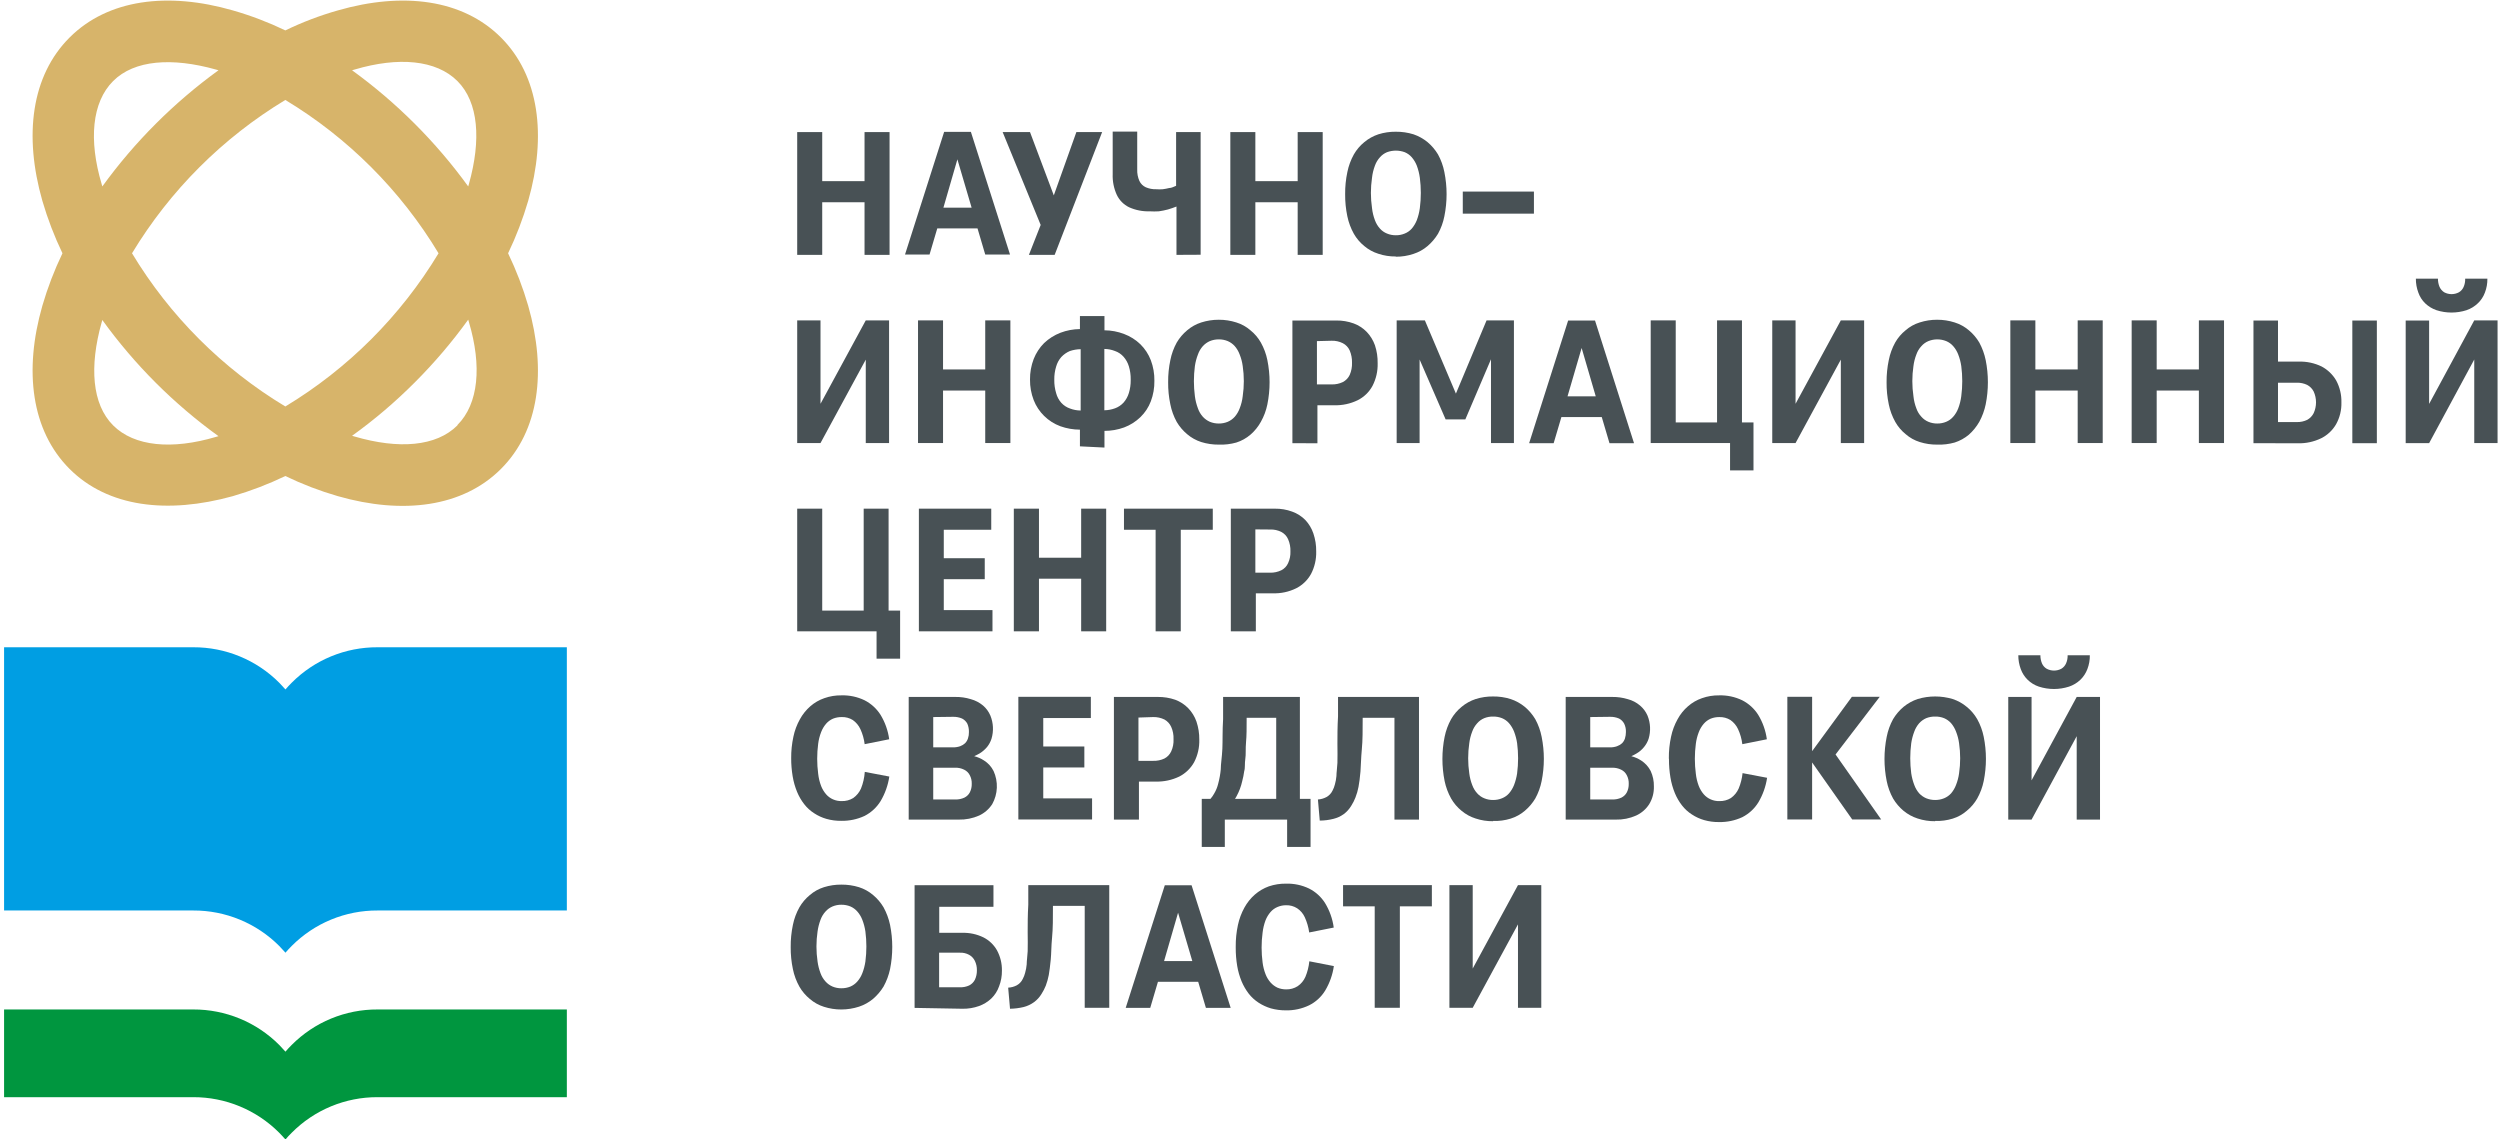 <?xml version="1.0" encoding="UTF-8"?> <svg xmlns="http://www.w3.org/2000/svg" width="509" height="232" viewBox="0 0 509 232" fill="none"><path d="M95.33 37.957L95.48 37.433C97.977 28.517 97.453 20.825 93.132 16.505C88.812 12.184 81.12 11.51 72.205 14.157L71.68 14.307C80.763 20.892 88.745 28.875 95.33 37.957ZM20.684 65.678C18.187 74.594 18.711 82.285 23.032 86.606C27.352 90.926 35.044 91.601 43.959 88.954L44.484 88.804C35.386 82.236 27.401 74.251 20.834 65.154L20.684 65.678ZM14.166 95.472C6.374 87.68 4.826 75.493 8.622 62.257C9.69 58.587 11.059 55.012 12.717 51.568C11.064 48.123 9.694 44.548 8.622 40.879C4.826 27.568 6.374 15.431 14.166 7.639C21.958 -0.152 34.145 -1.701 47.406 2.12C51.078 3.172 54.653 4.534 58.095 6.191C61.532 4.526 65.109 3.164 68.783 2.12C82.069 -1.701 94.207 -0.152 101.998 7.639C109.79 15.431 111.338 27.618 107.542 40.879C106.47 44.548 105.101 48.123 103.447 51.568C105.105 55.012 106.475 58.587 107.542 62.257C111.338 75.543 109.79 87.68 101.998 95.472C94.207 103.263 82.019 104.812 68.783 101.016C65.112 99.952 61.536 98.582 58.095 96.92C54.649 98.574 51.074 99.944 47.406 101.016C34.095 104.712 21.958 103.263 14.166 95.472ZM44.484 14.307L43.959 14.157C35.044 11.66 27.352 12.184 23.032 16.505C18.711 20.825 18.037 28.517 20.684 37.433L20.834 37.957C27.419 28.875 35.401 20.892 44.484 14.307ZM89.287 51.568C81.585 38.779 70.877 28.063 58.095 20.351C45.312 28.072 34.599 38.785 26.878 51.568C34.59 64.351 45.306 75.058 58.095 82.76C70.869 75.048 81.574 64.342 89.287 51.568ZM93.132 86.531C97.453 82.211 98.127 74.519 95.48 65.603L95.33 65.079C92.057 69.617 88.424 73.884 84.467 77.84C80.51 81.814 76.233 85.456 71.68 88.729L72.205 88.879C81.17 91.501 88.812 90.926 93.132 86.606V86.531Z" fill="#D7B46A"></path><path d="M0.83 131.783H39.364C42.61 131.773 45.826 132.405 48.826 133.644C51.827 134.883 54.552 136.703 56.846 139L58.12 140.373C58.519 139.899 58.944 139.449 59.393 139C61.684 136.698 64.408 134.875 67.409 133.636C70.41 132.397 73.628 131.767 76.875 131.783H115.409V185.376H76.875C73.628 185.361 70.41 185.991 67.409 187.23C64.408 188.469 61.684 190.292 59.393 192.593C58.944 193.043 58.519 193.492 58.12 193.967L56.846 192.593C54.552 190.296 51.827 188.476 48.826 187.237C45.826 185.999 42.61 185.366 39.364 185.376H0.83V131.783Z" fill="#009EE3"></path><path d="M0.83 205.528H39.364C42.61 205.518 45.826 206.151 48.826 207.389C51.827 208.628 54.552 210.448 56.846 212.745L58.12 214.119C58.519 213.644 58.944 213.195 59.393 212.745C61.684 210.444 64.408 208.621 67.409 207.381C70.41 206.142 73.628 205.512 76.875 205.528H115.409V223.384H76.875C73.626 223.372 70.408 224.006 67.406 225.249C64.405 226.493 61.681 228.32 59.393 230.626C58.943 231.06 58.518 231.518 58.12 232C57.695 231.525 57.27 231.051 56.846 230.626C54.553 228.326 51.829 226.502 48.828 225.259C45.828 224.016 42.612 223.379 39.364 223.384H0.83V205.528Z" fill="#00963F"></path><path d="M162.31 51.892V26.893H167.404V36.883H176.02V26.893H181.115V51.892H176.02V41.178H167.404V51.892H162.31Z" fill="#485155"></path><path d="M312.307 39.005H297.822V43.5H312.307V39.005Z" fill="#485155"></path><path d="M197.822 42.281L194.925 32.441L192.078 42.281H197.822ZM200.594 51.821L199.021 46.501H190.83L189.256 51.821H184.262L192.228 26.847H197.672L205.639 51.821H200.594Z" fill="#485155"></path><path d="M209.485 51.892L211.882 45.798L204.14 26.893H209.709L214.554 39.779L219.149 26.893H224.394L214.729 51.892H209.485Z" fill="#485155"></path><path d="M239.53 51.891V42.052C238.956 42.276 238.381 42.476 237.782 42.651C237.173 42.812 236.556 42.937 235.934 43.026C235.318 43.062 234.701 43.062 234.086 43.026C232.643 43.073 231.208 42.791 229.89 42.202C228.8 41.675 227.92 40.794 227.393 39.704C226.78 38.375 226.489 36.921 226.543 35.459V26.793H231.538V34.485C231.505 35.299 231.659 36.111 231.988 36.857C232.258 37.42 232.718 37.871 233.286 38.131C233.964 38.421 234.698 38.557 235.434 38.53C235.866 38.566 236.301 38.566 236.733 38.53C237.178 38.471 237.62 38.388 238.056 38.281C238.531 38.281 238.98 38.006 239.455 37.831V26.893H244.45V51.866L239.53 51.891Z" fill="#485155"></path><path d="M250.496 51.892V26.893H255.59V36.883H264.206V26.893H269.301V51.892H264.206V41.178H255.59V51.892H250.496Z" fill="#485155"></path><path d="M284.186 47.897C284.811 47.907 285.432 47.788 286.009 47.548C286.555 47.33 287.042 46.988 287.432 46.549C287.862 46.041 288.207 45.467 288.456 44.85C288.759 44.045 288.969 43.207 289.081 42.353C289.347 40.314 289.347 38.249 289.081 36.21C288.969 35.356 288.759 34.518 288.456 33.712C288.213 33.093 287.867 32.519 287.432 32.014C287.043 31.568 286.556 31.217 286.009 30.99C284.841 30.558 283.556 30.558 282.388 30.99C281.841 31.217 281.354 31.568 280.964 32.014C280.513 32.506 280.165 33.083 279.94 33.712C279.634 34.515 279.432 35.355 279.341 36.21C279.041 38.246 279.041 40.316 279.341 42.353C279.432 43.208 279.634 44.047 279.94 44.85C280.17 45.477 280.518 46.053 280.964 46.549C281.354 46.988 281.842 47.33 282.388 47.548C282.957 47.786 283.569 47.905 284.186 47.897ZM284.186 52.218C282.981 52.236 281.782 52.05 280.64 51.668C279.587 51.341 278.61 50.806 277.768 50.095C276.91 49.402 276.191 48.555 275.645 47.597C275.026 46.49 274.58 45.294 274.321 44.051C274.008 42.565 273.858 41.05 273.872 39.531C273.858 38.021 274.008 36.513 274.321 35.036C274.575 33.776 275.021 32.563 275.645 31.44C276.194 30.485 276.914 29.638 277.768 28.942C278.615 28.232 279.59 27.69 280.64 27.344C281.786 26.983 282.984 26.806 284.186 26.82C285.405 26.808 286.617 26.985 287.782 27.344C288.827 27.701 289.8 28.242 290.654 28.942C291.494 29.652 292.211 30.496 292.777 31.44C293.392 32.565 293.83 33.778 294.075 35.036C294.675 38.003 294.675 41.059 294.075 44.026C293.83 45.277 293.392 46.481 292.777 47.597C292.206 48.537 291.489 49.38 290.654 50.095C289.812 50.813 288.836 51.356 287.782 51.693C286.623 52.082 285.408 52.276 284.186 52.268V52.218Z" fill="#485155"></path><path d="M167.055 90.203H162.31V65.23H167.055V82.212L176.27 65.23H181.015V90.203H176.27V73.221L167.055 90.203Z" fill="#485155"></path><path d="M186.909 90.203V65.23H192.003V75.219H200.594V65.23H205.714V90.203H200.594V79.515H192.003V90.203H186.909Z" fill="#485155"></path><path d="M214.654 77.364C214.64 78.268 214.767 79.17 215.029 80.036C215.219 80.766 215.579 81.442 216.078 82.009C216.568 82.547 217.187 82.951 217.876 83.182C218.563 83.441 219.29 83.577 220.024 83.582V71.095C219.276 71.107 218.535 71.234 217.826 71.47C217.164 71.751 216.569 72.168 216.078 72.694C215.587 73.256 215.229 73.922 215.029 74.641C214.766 75.499 214.64 76.392 214.654 77.289M230.213 77.289C230.229 76.376 230.103 75.466 229.839 74.591C229.624 73.873 229.258 73.209 228.765 72.644C228.294 72.107 227.692 71.702 227.017 71.47C226.325 71.195 225.588 71.051 224.844 71.045V83.532C225.585 83.522 226.32 83.387 227.017 83.132C227.685 82.888 228.285 82.485 228.765 81.959C229.258 81.394 229.624 80.729 229.839 80.011C230.096 79.169 230.223 78.293 230.213 77.413V77.289ZM219.874 90.874V87.478C218.512 87.474 217.161 87.237 215.878 86.779C214.643 86.32 213.52 85.605 212.582 84.681C211.654 83.77 210.93 82.672 210.459 81.459C209.948 80.129 209.693 78.714 209.71 77.289C209.693 75.855 209.947 74.432 210.459 73.093C210.936 71.877 211.659 70.771 212.582 69.847C213.542 68.938 214.67 68.225 215.903 67.749C217.172 67.266 218.517 67.012 219.874 66.999V64.352H224.869V67.249C226.235 67.257 227.589 67.511 228.865 67.999C230.104 68.463 231.234 69.177 232.186 70.096C233.117 71.015 233.841 72.122 234.309 73.343C234.812 74.683 235.057 76.107 235.033 77.538C235.057 78.962 234.811 80.377 234.309 81.709C233.847 82.926 233.122 84.026 232.186 84.931C231.234 85.85 230.104 86.564 228.865 87.028C227.583 87.492 226.231 87.728 224.869 87.728V91.124L219.874 90.874Z" fill="#485155"></path><path d="M248.148 86.229C248.773 86.236 249.393 86.117 249.971 85.879C250.514 85.645 251 85.296 251.395 84.855C251.826 84.353 252.165 83.778 252.394 83.157C252.713 82.356 252.923 81.516 253.018 80.66C253.318 78.631 253.318 76.57 253.018 74.541C252.912 73.727 252.702 72.93 252.394 72.169C252.165 71.547 251.826 70.972 251.395 70.47C251 70.03 250.514 69.68 249.971 69.447C249.393 69.209 248.773 69.09 248.148 69.097C247.523 69.092 246.904 69.211 246.325 69.447C245.785 69.686 245.301 70.035 244.901 70.47C244.459 70.965 244.119 71.542 243.902 72.169C243.605 72.933 243.396 73.729 243.278 74.541C243.012 76.572 243.012 78.629 243.278 80.66C243.387 81.514 243.596 82.352 243.902 83.157C244.119 83.784 244.459 84.361 244.901 84.855C245.301 85.291 245.785 85.639 246.325 85.879C246.904 86.115 247.523 86.233 248.148 86.229ZM248.148 90.524C246.937 90.536 245.733 90.359 244.577 90C243.523 89.663 242.547 89.12 241.705 88.401C240.859 87.697 240.141 86.853 239.582 85.904C238.967 84.788 238.529 83.583 238.283 82.333C237.969 80.847 237.818 79.331 237.834 77.813C237.822 76.302 237.973 74.795 238.283 73.317C238.529 72.067 238.967 70.862 239.582 69.746C240.141 68.798 240.859 67.953 241.705 67.249C242.547 66.531 243.523 65.987 244.577 65.65C245.731 65.283 246.936 65.097 248.148 65.101C249.36 65.095 250.565 65.281 251.719 65.65C252.778 65.976 253.756 66.52 254.591 67.249C255.45 67.939 256.171 68.787 256.714 69.746C257.337 70.861 257.784 72.066 258.037 73.317C258.637 76.293 258.637 79.358 258.037 82.333C257.784 83.577 257.338 84.773 256.714 85.879C256.168 86.873 255.449 87.761 254.591 88.501C253.75 89.221 252.774 89.764 251.719 90.1C250.558 90.427 249.353 90.57 248.148 90.524Z" fill="#485155"></path><path d="M268.128 69.451V78.267H271.125C271.909 78.289 272.687 78.127 273.397 77.792C274.009 77.476 274.501 76.967 274.796 76.344C275.14 75.558 275.302 74.704 275.27 73.846C275.291 72.99 275.129 72.138 274.796 71.349C274.51 70.713 274.017 70.194 273.397 69.876C272.692 69.524 271.912 69.352 271.125 69.376L268.128 69.451ZM263.133 90.229V65.255H272.073C273.282 65.239 274.484 65.442 275.62 65.855C276.619 66.225 277.524 66.814 278.267 67.578C279.009 68.358 279.579 69.286 279.94 70.3C280.328 71.484 280.514 72.725 280.49 73.971C280.533 75.567 280.172 77.148 279.441 78.566C278.758 79.828 277.703 80.849 276.419 81.488C274.934 82.207 273.298 82.558 271.649 82.512H268.228V90.254L263.133 90.229Z" fill="#485155"></path><path d="M284.361 90.203V65.23H290.105L296.423 80.139L302.666 65.23H308.235V90.203H303.565V73.146L298.346 85.383H294.325L289.031 73.196V90.203H284.361Z" fill="#485155"></path><path d="M324.893 80.69L322.021 70.85L319.149 80.69H324.893ZM327.69 90.23L326.117 84.91H317.901L316.327 90.23H311.333L319.274 65.256H324.744L332.685 90.23H327.69Z" fill="#485155"></path><path d="M336.082 90.203V65.23H341.177V86.008H349.593V65.23H354.663V86.008H357.01V95.772H352.24V90.203H336.082Z" fill="#485155"></path><path d="M365.576 90.203H360.831V65.23H365.576V82.212L374.792 65.23H379.537V90.203H374.792V73.221L365.576 90.203Z" fill="#485155"></path><path d="M394.421 86.229C395.046 86.238 395.667 86.119 396.244 85.879C396.791 85.652 397.278 85.302 397.668 84.855C398.107 84.355 398.454 83.779 398.692 83.157C398.998 82.352 399.207 81.514 399.316 80.66C399.582 78.629 399.582 76.572 399.316 74.541C399.198 73.729 398.989 72.933 398.692 72.169C398.454 71.546 398.107 70.971 397.668 70.47C397.278 70.024 396.791 69.674 396.244 69.447C395.082 68.981 393.785 68.981 392.623 69.447C392.076 69.674 391.589 70.024 391.199 70.47C390.742 70.958 390.393 71.537 390.175 72.169C389.876 72.931 389.675 73.728 389.576 74.541C389.276 76.57 389.276 78.631 389.576 80.66C389.664 81.515 389.865 82.355 390.175 83.157C390.393 83.789 390.742 84.368 391.199 84.855C391.589 85.302 392.076 85.652 392.623 85.879C393.192 86.117 393.804 86.236 394.421 86.229ZM394.421 90.524C393.219 90.538 392.022 90.361 390.875 90C389.816 89.674 388.837 89.13 388.003 88.401C387.144 87.711 386.423 86.863 385.88 85.904C385.257 84.789 384.81 83.585 384.556 82.333C384.242 80.847 384.092 79.331 384.107 77.813C384.096 76.302 384.246 74.795 384.556 73.317C384.802 72.067 385.24 70.862 385.855 69.746C386.398 68.787 387.119 67.939 387.978 67.249C388.812 66.52 389.791 65.976 390.85 65.65C391.995 65.281 393.192 65.095 394.396 65.101C395.608 65.095 396.813 65.281 397.967 65.65C399.031 65.981 400.017 66.525 400.864 67.249C401.71 67.953 402.428 68.798 402.987 69.746C403.591 70.867 404.029 72.07 404.286 73.317C404.885 76.293 404.885 79.358 404.286 82.333C404.029 83.572 403.591 84.767 402.987 85.879C402.425 86.862 401.708 87.747 400.864 88.501C400.011 89.216 399.027 89.758 397.967 90.1C396.814 90.424 395.618 90.568 394.421 90.524Z" fill="#485155"></path><path d="M409.306 90.203V65.23H414.401V75.219H423.016V65.23H428.111V90.203H423.016V79.515H414.401V90.203H409.306Z" fill="#485155"></path><path d="M434.006 90.203V65.23H439.1V75.219H447.691V65.23H452.811V90.203H447.691V79.515H439.1V90.203H434.006Z" fill="#485155"></path><path d="M463.8 77.918V85.934H467.646C468.37 85.95 469.089 85.796 469.743 85.485C470.314 85.172 470.776 84.693 471.067 84.111C471.38 83.421 471.542 82.671 471.542 81.913C471.542 81.155 471.38 80.406 471.067 79.716C470.774 79.141 470.312 78.67 469.743 78.367C469.089 78.056 468.37 77.902 467.646 77.918H463.8ZM458.805 90.23V65.256H463.8V73.622H468.045C469.651 73.577 471.245 73.919 472.69 74.621C473.931 75.281 474.96 76.276 475.662 77.493C476.391 78.859 476.752 80.391 476.711 81.938C476.754 83.481 476.383 85.008 475.637 86.359C474.928 87.596 473.867 88.595 472.59 89.231C471.12 89.942 469.503 90.293 467.87 90.255L458.805 90.23ZM478.934 90.23V65.256H483.928V90.23H478.934Z" fill="#485155"></path><path d="M501.91 56.738H506.431C506.447 57.702 506.278 58.66 505.931 59.56C505.626 60.395 505.13 61.148 504.483 61.758C503.827 62.385 503.043 62.862 502.185 63.156C500.196 63.796 498.056 63.796 496.067 63.156C495.208 62.862 494.424 62.385 493.769 61.758C493.137 61.145 492.658 60.392 492.37 59.56C492.033 58.658 491.863 57.701 491.871 56.738H496.366C496.36 57.312 496.471 57.881 496.691 58.411C496.891 58.863 497.222 59.246 497.64 59.51C498.101 59.757 498.615 59.886 499.138 59.886C499.661 59.886 500.176 59.757 500.637 59.51C501.057 59.26 501.389 58.884 501.586 58.436C501.822 57.902 501.933 57.321 501.91 56.738ZM494.568 90.228H489.798V65.254H494.568V82.236L503.758 65.229H508.503V90.203H503.758V73.196L494.568 90.228Z" fill="#485155"></path><path d="M162.31 128.537V103.563H167.404V124.317H175.846V103.563H180.915V124.317H183.263V134.106H178.468V128.537H162.31Z" fill="#485155"></path><path d="M187.084 128.537V103.563H201.818V107.859H192.153V113.653H200.494V117.923H192.153V124.217H202.068V128.537H187.084Z" fill="#485155"></path><path d="M206.413 128.537V103.563H211.533V113.553H220.124V103.563H225.218V128.537H220.124V117.823H211.533V128.537H206.413Z" fill="#485155"></path><path d="M235.284 128.538V107.86H228.841V103.564H246.922V107.86H240.404V128.538H235.284Z" fill="#485155"></path><path d="M255.59 107.785V116.601H258.587C259.382 116.62 260.17 116.449 260.885 116.102C261.496 115.792 261.981 115.28 262.258 114.653C262.603 113.911 262.765 113.098 262.733 112.281C262.765 111.423 262.603 110.569 262.258 109.783C261.983 109.15 261.498 108.63 260.885 108.31C260.175 107.947 259.384 107.775 258.587 107.81L255.59 107.785ZM250.596 128.539V103.565H259.561C260.762 103.548 261.955 103.751 263.082 104.164C264.09 104.522 265.003 105.102 265.755 105.863C266.496 106.649 267.058 107.586 267.403 108.61C267.803 109.791 267.998 111.033 267.977 112.281C268.021 113.868 267.66 115.441 266.928 116.851C266.238 118.107 265.185 119.125 263.907 119.773C262.418 120.507 260.77 120.859 259.112 120.797H255.69V128.539H250.596Z" fill="#485155"></path><path d="M161.086 154.385C161.073 152.908 161.224 151.434 161.536 149.99C161.794 148.747 162.24 147.552 162.859 146.444C163.406 145.443 164.125 144.547 164.982 143.796C165.815 143.067 166.782 142.507 167.829 142.148C168.951 141.75 170.135 141.555 171.325 141.574C172.947 141.527 174.557 141.87 176.02 142.573C177.346 143.248 178.467 144.265 179.267 145.519C180.198 147.044 180.801 148.744 181.04 150.514L176.045 151.513C175.917 150.45 175.622 149.413 175.171 148.441C174.828 147.699 174.293 147.062 173.623 146.593C172.949 146.177 172.167 145.968 171.375 145.994C170.769 145.986 170.166 146.096 169.602 146.319C169.066 146.553 168.588 146.902 168.203 147.343C167.763 147.852 167.417 148.436 167.179 149.066C166.883 149.829 166.682 150.626 166.58 151.438C166.314 153.461 166.314 155.509 166.58 157.532C166.672 158.387 166.873 159.226 167.179 160.029C167.423 160.649 167.769 161.223 168.203 161.727C168.588 162.168 169.066 162.517 169.602 162.751C170.16 162.998 170.765 163.118 171.375 163.101C172.202 163.127 173.018 162.91 173.723 162.477C174.41 161.989 174.954 161.324 175.296 160.554C175.731 159.469 175.992 158.323 176.07 157.157L181.065 158.106C180.802 159.87 180.2 161.566 179.292 163.101C178.499 164.389 177.367 165.435 176.02 166.123C174.535 166.811 172.912 167.153 171.275 167.122C170.254 167.136 169.236 167.001 168.253 166.722C167.367 166.469 166.525 166.081 165.756 165.573C164.979 165.08 164.295 164.455 163.733 163.725C163.14 162.962 162.653 162.122 162.285 161.228C161.867 160.208 161.565 159.144 161.386 158.056C161.18 156.827 161.079 155.582 161.086 154.335" fill="#485155"></path><path d="M190.005 145.993V152.161H194.026C194.518 152.17 195.008 152.094 195.475 151.936C195.843 151.803 196.182 151.599 196.474 151.337C196.746 151.063 196.951 150.73 197.073 150.363C197.218 149.937 197.286 149.489 197.273 149.039C197.291 148.456 197.18 147.877 196.948 147.341C196.706 146.89 196.331 146.524 195.874 146.292C195.29 146.045 194.66 145.926 194.026 145.943L190.005 145.993ZM190.005 156.307V162.775H194.501C195.137 162.795 195.77 162.666 196.349 162.4C196.832 162.165 197.226 161.779 197.472 161.301C197.735 160.766 197.864 160.175 197.847 159.578C197.869 158.971 197.732 158.368 197.448 157.83C197.199 157.339 196.795 156.944 196.299 156.706C195.726 156.42 195.09 156.283 194.451 156.307H190.005ZM185.011 166.871V141.897H194.501C195.567 141.881 196.628 142.033 197.647 142.347C198.564 142.593 199.416 143.036 200.145 143.645C200.796 144.202 201.309 144.903 201.643 145.693C202.255 147.194 202.335 148.86 201.868 150.413C201.674 151.021 201.369 151.589 200.969 152.086C200.542 152.596 200.036 153.035 199.47 153.385C199.106 153.596 198.731 153.788 198.347 153.959C199.056 154.139 199.731 154.434 200.344 154.833C201.178 155.357 201.852 156.1 202.292 156.981C202.777 158.048 203.005 159.214 202.957 160.385C202.91 161.556 202.588 162.7 202.018 163.724C201.363 164.734 200.437 165.539 199.345 166.046C198.033 166.626 196.609 166.907 195.175 166.871H185.011Z" fill="#485155"></path><path d="M207.337 166.845V141.872H222.097V146.192H212.407V151.986H220.773V156.256H212.407V162.55H222.346V166.845H207.337Z" fill="#485155"></path><path d="M231.788 146.093V154.908H234.785C235.578 154.935 236.365 154.772 237.083 154.434C237.688 154.116 238.171 153.607 238.456 152.985C238.814 152.204 238.977 151.347 238.931 150.488C238.967 149.63 238.805 148.775 238.456 147.991C238.172 147.356 237.69 146.83 237.083 146.492C236.367 146.145 235.58 145.974 234.785 145.993L231.788 146.093ZM226.793 166.871V141.897H235.734C236.94 141.883 238.14 142.077 239.28 142.471C240.28 142.842 241.184 143.431 241.927 144.195C242.674 144.971 243.245 145.9 243.601 146.917C243.997 148.1 244.191 149.341 244.175 150.588C244.222 152.184 243.861 153.765 243.126 155.183C242.43 156.434 241.378 157.451 240.104 158.105C238.611 158.824 236.966 159.175 235.309 159.129H231.888V166.871H226.793Z" fill="#485155"></path><path d="M251.445 162.651H259.836V146.143H253.818V146.393C253.818 148.216 253.818 149.789 253.693 151.113C253.568 152.436 253.693 153.61 253.543 154.534C253.393 155.458 253.543 156.307 253.318 157.032C253.228 157.706 253.095 158.373 252.919 159.03C252.679 160.121 252.283 161.172 251.745 162.151L251.445 162.651ZM244.677 172.44V162.651H246.451C246.739 162.321 246.99 161.961 247.2 161.577C247.576 160.949 247.855 160.267 248.024 159.554C248.28 158.605 248.455 157.636 248.548 156.657C248.548 155.533 248.798 154.16 248.873 152.461C248.948 150.763 248.873 148.765 249.023 146.418V141.898H264.656V162.651H266.829V172.44H262.059V166.871H249.372V172.44H244.677Z" fill="#485155"></path><path d="M268.327 162.776C268.939 162.738 269.536 162.568 270.075 162.276C270.608 161.98 271.035 161.526 271.299 160.977C271.506 160.59 271.665 160.179 271.773 159.754C271.938 159.183 272.047 158.597 272.098 158.006C272.098 157.306 272.248 156.407 272.298 155.333C272.348 154.26 272.298 152.836 272.298 151.413C272.298 149.989 272.298 147.991 272.423 145.843V141.898H288.906V166.871H283.911V146.143H277.442C277.442 148.64 277.443 150.763 277.268 152.561C277.093 154.359 277.093 155.858 276.993 157.082C276.893 158.305 276.743 159.379 276.593 160.203C276.454 160.945 276.245 161.673 275.969 162.376C275.742 162.96 275.457 163.521 275.12 164.049C274.728 164.709 274.21 165.286 273.597 165.747C272.958 166.205 272.237 166.535 271.474 166.721C270.568 166.952 269.637 167.069 268.702 167.071L268.327 162.776Z" fill="#485155"></path><path d="M303.99 162.877C304.615 162.885 305.235 162.766 305.813 162.528C306.359 162.31 306.846 161.968 307.237 161.529C307.671 161.024 308.017 160.45 308.261 159.831C308.554 159.065 308.764 158.269 308.885 157.458C309.151 155.419 309.151 153.354 308.885 151.315C308.764 150.503 308.554 149.708 308.261 148.942C308.017 148.323 307.671 147.748 307.237 147.244C306.847 146.798 306.36 146.447 305.813 146.22C305.233 145.991 304.613 145.88 303.99 145.895C303.375 145.88 302.763 145.991 302.192 146.22C301.645 146.447 301.158 146.798 300.768 147.244C300.317 147.736 299.969 148.313 299.744 148.942C299.448 149.705 299.247 150.502 299.145 151.315C298.845 153.352 298.845 155.421 299.145 157.458C299.247 158.271 299.448 159.067 299.744 159.831C299.969 160.46 300.317 161.037 300.768 161.529C301.159 161.968 301.646 162.31 302.192 162.528C302.761 162.766 303.373 162.885 303.99 162.877ZM303.99 167.198C302.785 167.216 301.586 167.031 300.444 166.648C299.391 166.321 298.414 165.786 297.572 165.075C296.715 164.382 295.995 163.535 295.449 162.578C294.83 161.47 294.384 160.274 294.125 159.032C293.526 156.056 293.526 152.991 294.125 150.016C294.379 148.756 294.825 147.543 295.449 146.42C295.999 145.465 296.718 144.619 297.572 143.922C298.419 143.212 299.394 142.67 300.444 142.324C301.591 141.963 302.787 141.786 303.99 141.8C305.2 141.786 306.406 141.963 307.561 142.324C308.616 142.675 309.598 143.217 310.458 143.922C311.298 144.632 312.016 145.476 312.581 146.42C313.196 147.545 313.634 148.758 313.88 150.016C314.479 152.983 314.479 156.04 313.88 159.007C313.634 160.257 313.196 161.462 312.581 162.578C312.016 163.521 311.298 164.365 310.458 165.075C309.611 165.799 308.625 166.343 307.561 166.673C306.406 167.03 305.198 167.191 303.99 167.148V167.198Z" fill="#485155"></path><path d="M323.77 145.993V152.162H327.79C328.275 152.173 328.757 152.097 329.214 151.937C329.59 151.804 329.937 151.6 330.238 151.338C330.51 151.064 330.715 150.73 330.837 150.364C330.97 149.935 331.038 149.489 331.037 149.04C331.06 148.454 330.94 147.871 330.687 147.342C330.452 146.894 330.086 146.528 329.638 146.293C329.054 146.046 328.424 145.927 327.79 145.943L323.77 145.993ZM323.77 156.308V162.776H328.265C328.901 162.795 329.534 162.667 330.113 162.401C330.596 162.165 330.99 161.78 331.237 161.302C331.5 160.767 331.628 160.175 331.611 159.579C331.634 158.971 331.496 158.369 331.212 157.831C330.963 157.34 330.559 156.945 330.063 156.707C329.49 156.423 328.855 156.286 328.215 156.308H323.77ZM318.775 166.871V141.898H328.265C329.331 141.886 330.392 142.037 331.412 142.347C332.332 142.584 333.186 143.029 333.909 143.646C334.568 144.201 335.09 144.902 335.433 145.694C336.045 147.195 336.124 148.861 335.657 150.414C335.455 151.024 335.142 151.591 334.733 152.087C334.318 152.608 333.81 153.049 333.235 153.386C332.882 153.602 332.515 153.794 332.136 153.96C332.844 154.144 333.518 154.439 334.134 154.834C334.962 155.365 335.634 156.106 336.082 156.982C336.534 157.968 336.756 159.044 336.731 160.129C336.768 161.394 336.438 162.642 335.782 163.725C335.134 164.741 334.206 165.547 333.11 166.047C331.806 166.627 330.39 166.908 328.964 166.871H318.775Z" fill="#485155"></path><path d="M339.778 154.387C339.765 152.91 339.916 151.436 340.228 149.992C340.486 148.749 340.932 147.554 341.551 146.446C342.09 145.44 342.81 144.543 343.674 143.798C344.507 143.069 345.474 142.509 346.521 142.15C347.643 141.752 348.827 141.557 350.017 141.576C351.64 141.529 353.25 141.872 354.712 142.575C356.038 143.25 357.159 144.267 357.959 145.522C358.89 147.046 359.494 148.747 359.732 150.516L354.737 151.515C354.609 150.452 354.314 149.415 353.863 148.443C353.52 147.701 352.985 147.064 352.315 146.595C351.64 146.181 350.859 145.973 350.067 145.996C349.461 145.986 348.858 146.096 348.294 146.321C347.758 146.555 347.281 146.905 346.896 147.345C346.456 147.854 346.109 148.438 345.872 149.068C345.575 149.831 345.374 150.628 345.272 151.44C345.006 153.463 345.006 155.511 345.272 157.534C345.364 158.389 345.565 159.228 345.872 160.031C346.115 160.651 346.461 161.225 346.896 161.729C347.281 162.17 347.758 162.519 348.294 162.753C348.852 163.001 349.458 163.12 350.067 163.103C350.894 163.129 351.71 162.912 352.415 162.479C353.102 161.991 353.646 161.326 353.988 160.556C354.407 159.552 354.677 158.491 354.787 157.409L359.782 158.358C359.519 160.122 358.917 161.818 358.009 163.353C357.216 164.641 356.085 165.687 354.737 166.375C353.252 167.063 351.629 167.405 349.992 167.373C348.971 167.387 347.953 167.253 346.971 166.974C346.085 166.721 345.242 166.333 344.473 165.825C343.696 165.332 343.012 164.706 342.45 163.977C341.857 163.214 341.37 162.374 341.002 161.48C340.584 160.46 340.283 159.396 340.103 158.308C339.897 157.079 339.797 155.834 339.803 154.587" fill="#485155"></path><path d="M363.903 166.847V141.874H368.948V152.937L377.04 141.874H382.709L373.718 153.611L383.008 166.847H377.115L368.948 155.235V166.847H363.903Z" fill="#485155"></path><path d="M393.997 162.876C394.622 162.883 395.242 162.765 395.82 162.527C396.362 162.302 396.848 161.961 397.244 161.528C397.67 161.022 398.008 160.448 398.242 159.829C398.547 159.067 398.757 158.27 398.867 157.457C399.166 155.42 399.166 153.35 398.867 151.313C398.757 150.5 398.547 149.703 398.242 148.941C398.008 148.323 397.67 147.748 397.244 147.243C396.849 146.802 396.363 146.453 395.82 146.219C395.24 145.989 394.62 145.879 393.997 145.894C393.374 145.882 392.754 145.992 392.174 146.219C391.634 146.459 391.149 146.807 390.75 147.243C390.315 147.742 389.977 148.318 389.752 148.941C389.458 149.707 389.248 150.502 389.127 151.313C388.861 153.353 388.861 155.418 389.127 157.457C389.248 158.268 389.458 159.064 389.752 159.829C389.977 160.452 390.315 161.028 390.75 161.528C391.15 161.956 391.635 162.296 392.174 162.527C392.753 162.762 393.372 162.881 393.997 162.876ZM393.997 167.197C392.784 167.213 391.577 167.027 390.426 166.647C389.377 166.309 388.403 165.776 387.554 165.074C386.71 164.368 385.992 163.523 385.431 162.576C384.821 161.467 384.383 160.271 384.133 159.03C383.533 156.055 383.533 152.99 384.133 150.015C384.378 148.756 384.816 147.543 385.431 146.419C385.996 145.475 386.714 144.631 387.554 143.921C388.408 143.221 389.381 142.68 390.426 142.323C392.756 141.627 395.238 141.627 397.568 142.323C398.618 142.669 399.593 143.211 400.44 143.921C401.294 144.617 402.013 145.464 402.563 146.419C403.186 147.542 403.633 148.755 403.886 150.015C404.486 152.982 404.486 156.038 403.886 159.005C403.633 160.257 403.186 161.462 402.563 162.576C402.013 163.531 401.294 164.378 400.44 165.074C399.606 165.802 398.627 166.347 397.568 166.672C396.413 167.029 395.206 167.189 393.997 167.147V167.197Z" fill="#485155"></path><path d="M420.969 133.406H425.489C425.506 134.371 425.336 135.329 424.99 136.228C424.683 137.05 424.197 137.792 423.566 138.401C422.904 139.033 422.111 139.51 421.243 139.8C419.254 140.44 417.114 140.44 415.125 139.8C414.262 139.516 413.476 139.038 412.827 138.401C412.204 137.791 411.726 137.048 411.429 136.228C411.093 135.326 410.924 134.37 410.929 133.406H415.424C415.421 133.98 415.531 134.549 415.749 135.08C415.946 135.528 416.278 135.903 416.698 136.154C417.159 136.401 417.674 136.53 418.196 136.53C418.719 136.53 419.234 136.401 419.695 136.154C420.116 135.903 420.447 135.528 420.644 135.08C420.879 134.554 420.99 133.982 420.969 133.406ZM413.626 166.871H408.881V141.898H413.626V158.88L422.817 141.898H427.562V166.871H422.817V149.889L413.626 166.871Z" fill="#485155"></path><path d="M171.3 201.212C171.933 201.219 172.561 201.1 173.148 200.862C173.684 200.628 174.162 200.279 174.547 199.838C174.986 199.338 175.333 198.763 175.571 198.14C175.868 197.376 176.077 196.58 176.195 195.768C176.461 193.737 176.461 191.68 176.195 189.649C176.077 188.837 175.868 188.041 175.571 187.277C175.333 186.654 174.986 186.079 174.547 185.579C174.162 185.138 173.684 184.789 173.148 184.555C172.561 184.317 171.933 184.198 171.3 184.205C170.683 184.198 170.071 184.317 169.502 184.555C168.959 184.788 168.473 185.138 168.079 185.579C167.63 186.072 167.282 186.649 167.055 187.277C166.767 188.043 166.566 188.838 166.455 189.649C166.155 191.678 166.155 193.739 166.455 195.768C166.566 196.579 166.767 197.374 167.055 198.14C167.282 198.768 167.63 199.345 168.079 199.838C168.473 200.279 168.959 200.629 169.502 200.862C170.071 201.1 170.683 201.219 171.3 201.212ZM171.3 205.532C170.096 205.537 168.9 205.351 167.754 204.983C166.698 204.652 165.72 204.108 164.882 203.385C164.029 202.687 163.31 201.841 162.759 200.887C162.136 199.773 161.689 198.568 161.435 197.316C161.122 195.839 160.972 194.331 160.986 192.821C160.973 191.302 161.124 189.787 161.435 188.301C161.689 187.049 162.136 185.844 162.759 184.729C163.31 183.776 164.029 182.929 164.882 182.232C165.72 181.509 166.698 180.965 167.754 180.634C168.901 180.274 170.098 180.097 171.3 180.109C172.519 180.098 173.732 180.274 174.896 180.634C175.95 180.971 176.926 181.514 177.768 182.232C178.614 182.936 179.332 183.781 179.891 184.729C180.504 185.849 180.95 187.052 181.215 188.301C181.814 191.276 181.814 194.341 181.215 197.316C180.95 198.557 180.504 199.752 179.891 200.862C179.318 201.801 178.602 202.643 177.768 203.36C176.92 204.069 175.946 204.611 174.896 204.958C173.735 205.335 172.521 205.528 171.3 205.532Z" fill="#485155"></path><path d="M191.204 193.969V201.011H195.45C196.095 201.033 196.736 200.905 197.323 200.637C197.829 200.38 198.24 199.969 198.496 199.463C198.769 198.868 198.905 198.219 198.896 197.565C198.914 196.891 198.768 196.222 198.471 195.617C198.218 195.096 197.807 194.668 197.298 194.393C196.732 194.087 196.093 193.94 195.45 193.969H191.204ZM186.21 205.207V180.233H202.268V184.628H191.229V189.923H195.924C197.409 189.881 198.883 190.198 200.22 190.847C201.386 191.435 202.35 192.357 202.992 193.494C203.672 194.759 204.016 196.178 203.991 197.615C204.007 198.707 203.812 199.793 203.416 200.811C203.086 201.757 202.539 202.612 201.818 203.309C201.098 203.982 200.249 204.5 199.321 204.832C198.247 205.214 197.114 205.4 195.974 205.382L186.21 205.207Z" fill="#485155"></path><path d="M205.264 201.087C205.875 201.058 206.471 200.896 207.013 200.612C207.545 200.316 207.972 199.862 208.236 199.313C208.443 198.926 208.603 198.515 208.711 198.09C208.875 197.519 208.984 196.933 209.035 196.342C209.035 195.617 209.185 194.743 209.235 193.669C209.285 192.595 209.235 191.172 209.235 189.724C209.235 188.275 209.235 186.327 209.36 184.179V180.209H225.843V205.182H220.848V184.429H214.38C214.38 186.926 214.38 189.074 214.205 190.847C214.03 192.62 214.055 194.144 213.93 195.393C213.805 196.641 213.68 197.665 213.531 198.514C213.39 199.245 213.19 199.964 212.931 200.662C212.695 201.255 212.402 201.823 212.057 202.36C211.664 203.013 211.147 203.581 210.534 204.033C209.896 204.499 209.176 204.838 208.411 205.032C207.503 205.25 206.573 205.368 205.639 205.382L205.264 201.087Z" fill="#485155"></path><path d="M242.751 195.668L239.855 185.829L237.008 195.668H242.751ZM245.524 205.208L243.95 199.889H235.759L234.186 205.208H229.191L237.157 180.234H242.602L250.568 205.208H245.524Z" fill="#485155"></path><path d="M251.595 192.722C251.582 191.245 251.733 189.77 252.044 188.326C252.309 187.086 252.755 185.891 253.368 184.78C253.915 183.78 254.633 182.884 255.491 182.133C256.329 181.405 257.294 180.837 258.338 180.46C259.464 180.082 260.646 179.896 261.834 179.91C263.456 179.864 265.066 180.206 266.529 180.909C267.86 181.577 268.982 182.596 269.776 183.856C270.706 185.38 271.31 187.081 271.549 188.851L266.554 189.85C266.406 188.78 266.103 187.736 265.655 186.753C265.32 186.013 264.783 185.381 264.107 184.93C263.437 184.502 262.654 184.284 261.859 184.306C261.259 184.303 260.664 184.422 260.111 184.655C259.564 184.882 259.077 185.233 258.687 185.679C258.253 186.184 257.907 186.758 257.663 187.377C257.362 188.182 257.161 189.021 257.064 189.875C256.928 190.885 256.861 191.903 256.864 192.922C256.863 193.941 256.93 194.958 257.064 195.968C257.166 196.781 257.367 197.578 257.663 198.341C257.901 198.963 258.247 199.539 258.687 200.039C259.078 200.479 259.554 200.836 260.086 201.088C260.647 201.323 261.25 201.442 261.859 201.438C262.689 201.46 263.506 201.234 264.207 200.788C264.899 200.317 265.445 199.659 265.78 198.89C266.202 197.879 266.471 196.81 266.579 195.719L271.574 196.693C271.321 198.459 270.719 200.157 269.801 201.687C269.015 202.975 267.88 204.014 266.529 204.684C265.049 205.393 263.424 205.743 261.784 205.708C260.763 205.71 259.747 205.575 258.762 205.309C257.88 205.045 257.039 204.658 256.265 204.16C255.494 203.659 254.81 203.035 254.242 202.312C253.656 201.544 253.169 200.705 252.793 199.814C252.376 198.803 252.074 197.747 251.894 196.668C251.688 195.438 251.588 194.193 251.595 192.947" fill="#485155"></path><path d="M279.89 205.184V184.531H273.447V180.211H291.528V184.531H285.01V205.184H279.89Z" fill="#485155"></path><path d="M299.845 205.184H295.1V180.211H299.845V197.193L309.06 180.211H313.805V205.184H309.06V188.202L299.845 205.184Z" fill="#485155"></path></svg> 
